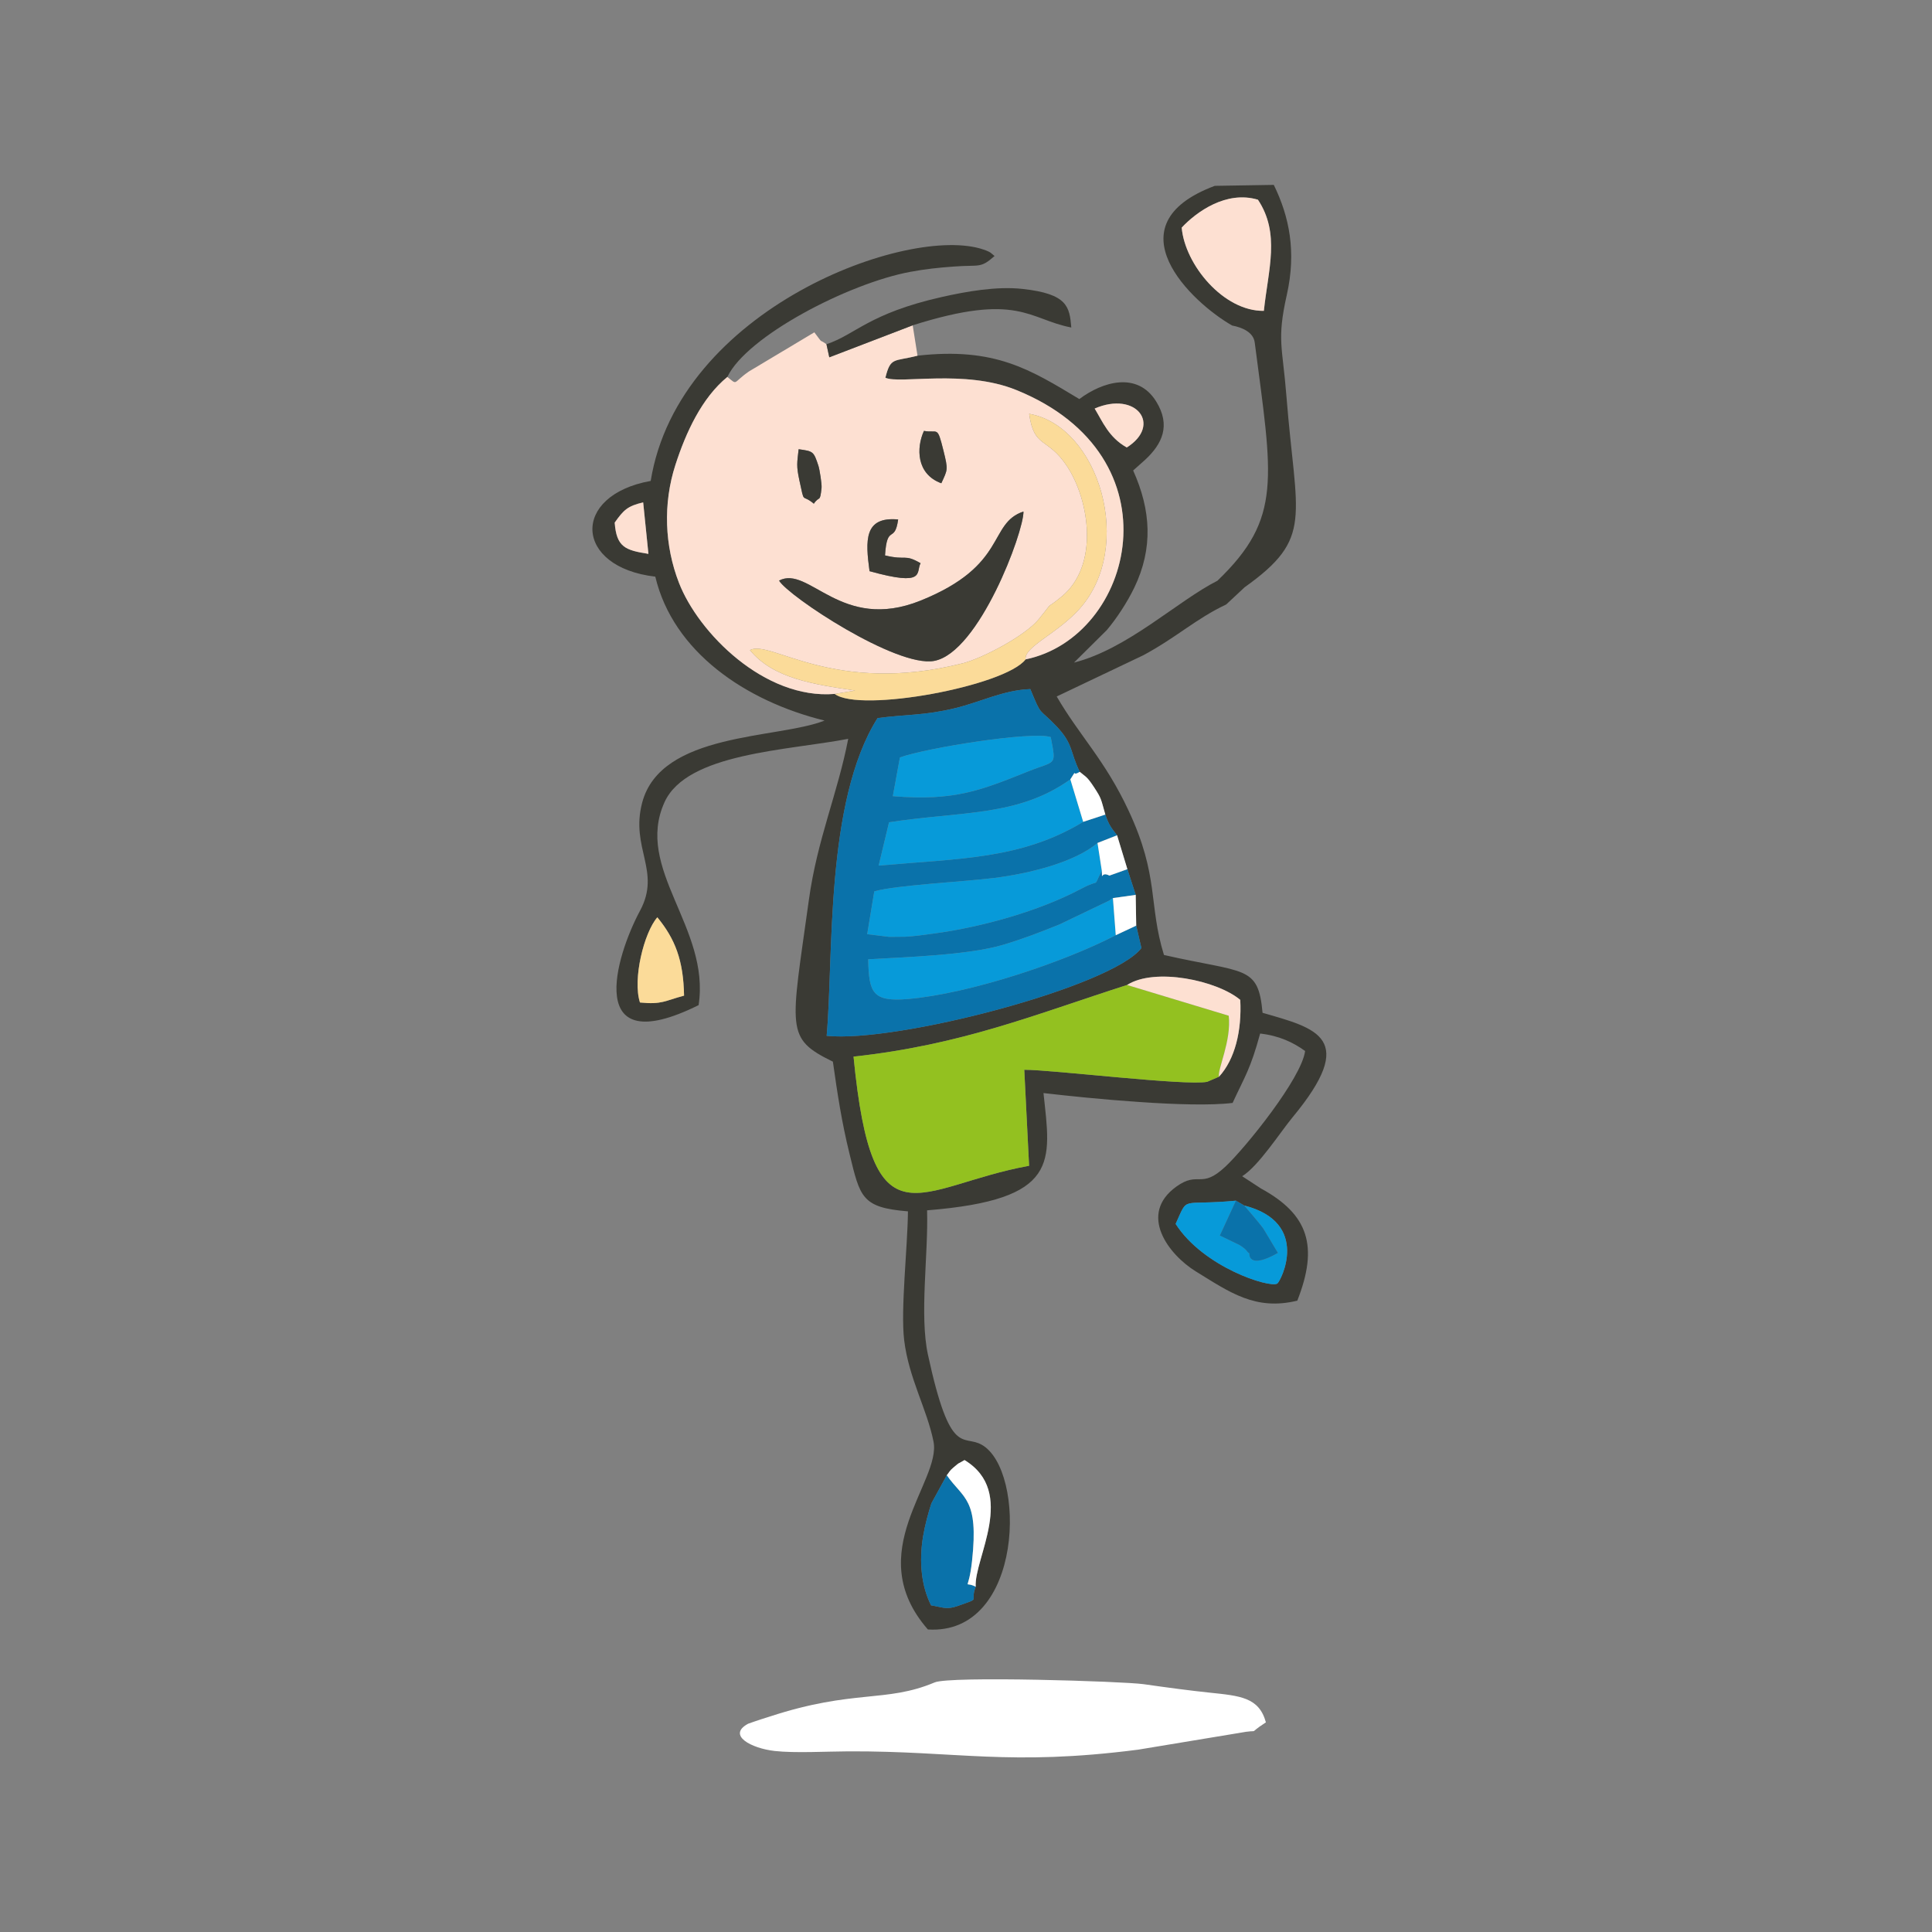 <?xml version="1.0" encoding="UTF-8"?>
<svg xmlns="http://www.w3.org/2000/svg" xmlns:xlink="http://www.w3.org/1999/xlink" xml:space="preserve" width="264.583mm" height="264.583mm" version="1.1" style="shape-rendering:geometricPrecision; text-rendering:geometricPrecision; image-rendering:optimizeQuality; fill-rule:evenodd; clip-rule:evenodd" viewBox="0 0 26458 26458">
 <rect x="0" y="0" width="26458" height="26458" fill="#808080" stroke="none"/>
 <defs>
  <style type="text/css">
   
    .fil6 {fill:#079AD9}
    .fil3 {fill:#0A72AA}
    .fil0 {fill:#3A3A34}
    .fil4 {fill:#93C120}
    .fil5 {fill:#FBDB99}
    .fil2 {fill:#FDE0D2}
    .fil1 {fill:white}
   
  </style>
 </defs>
 <g id="Ebene_x0020_1">
  <g id="_433348432">
   <path class="fil0" d="M13362 21730c-89,222 94,142 -252,265 -151,54 -216,11 -359,-10 -129,-255 -168,-582 -111,-938 27,-162 73,-330 115,-459l211 -385c36,-45 40,-64 90,-105 109,-90 28,-28 153,-103 724,441 126,1353 153,1735zm3564 -5287l113 66c919,235 497,1042 453,1069 -105,64 -1012,-223 -1392,-817 181,-396 48,-245 826,-318zm-232 -1698l-162 70c-294,58 -2114,-165 -2505,-165l66 1315c-1537,278 -2143,1180 -2404,-1495 1486,-162 2479,-575 3746,-981 378,-243 1230,-64 1550,204 22,423 -72,813 -291,1052zm-7930 -1016c-103,-321 56,-958 238,-1167 243,297 357,586 366,1073 -268,71 -300,124 -604,94zm6023 -3159c84,72 95,58 195,210 104,159 92,154 155,375 47,142 83,184 161,284l141 464 114 352 7 421 71 307c-402,530 -3351,1301 -4310,1202 96,-1058 -27,-3208 697,-4351 400,-53 636,-33 1063,-136 347,-84 662,-248 1029,-261 161,391 106,245 357,508 235,247 184,350 320,625zm-6369 -3413c122,-172 175,-227 390,-277l72 705c-316,-50 -437,-91 -462,-428zm6573 -1562c570,-247 926,225 440,533 -248,-138 -333,-358 -440,-533zm1192 -2478c200,-214 610,-512 1044,-382 307,463 142,950 81,1522 -551,8 -1081,-631 -1125,-1140zm-3618 1754c-326,84 -368,14 -440,302 194,90 1083,-119 1790,167 2250,909 1611,3385 130,3690 -277,366 -2268,736 -2614,473 -961,80 -1868,-838 -2133,-1522 -196,-505 -221,-1082 -48,-1616 143,-442 360,-916 711,-1203 263,-556 1656,-1281 2504,-1439 204,-38 381,-57 587,-72 367,-29 369,31 568,-145 -49,-38 -44,-52 -153,-89 -1018,-347 -4173,808 -4556,3169 -1098,198 -1050,1182 63,1311 244,1028 1233,1704 2318,1971 -641,254 -2242,153 -2498,1125 -164,624 264,934 -29,1479 -335,622 -776,2075 802,1293 163,-1062 -884,-1865 -466,-2781 307,-672 1684,-706 2515,-866 -145,751 -425,1377 -539,2207 -247,1784 -328,1892 329,2214 62,437 119,820 227,1259 146,597 164,739 801,791 -5,496 -102,1342 -52,1763 63,523 314,947 402,1390 109,549 -998,1518 -77,2573 1320,83 1352,-2190 735,-2531 -259,-143 -428,181 -734,-1231 -118,-542 6,-1369 -12,-1978 1826,-147 1695,-661 1594,-1606 637,74 1997,208 2590,135 167,-363 243,-457 377,-950 260,29 455,122 616,239 -49,375 -817,1325 -1089,1581 -340,320 -366,55 -673,275 -531,381 -105,934 263,1161 466,287 817,542 1392,402 293,-746 154,-1181 -499,-1537l-256 -167c225,-140 520,-601 690,-807 901,-1088 334,-1217 -411,-1431 -59,-658 -237,-538 -1350,-792 -215,-696 -62,-1074 -485,-1978 -323,-692 -674,-1027 -984,-1562l1187 -565c460,-248 719,-499 1134,-695 0,0 0,0 253,-236 951,-678 704,-940 572,-2617 -53,-678 -134,-767 5,-1386 133,-592 35,-1071 -178,-1507 -808,13 0,0 -808,13 -1437,537 -315,1599 238,1913 137,26 291,91 309,233 241,1860 383,2405 -511,3262 -552,280 -1226,933 -1964,1121l449 -445c126,-149 273,-367 377,-582 261,-543 227,-1063 -16,-1604l164 -146c231,-215 357,-468 150,-801 -257,-412 -734,-269 -1051,-31 -674,-405 -1155,-713 -2216,-594z"></path>
   <path class="fil1" d="M17336 23587c-94,-345 -356,-363 -771,-407 -268,-28 -575,-69 -905,-116 -275,-39 -2648,-114 -2860,-24 -670,282 -1106,91 -2254,466l-126 40c-23,7 -167,56 -175,60 -293,158 44,337 364,373 278,31 718,6 1012,5 1493,-6 2194,205 3965,-23l1366 -226c365,-69 87,44 384,-148z"></path>
   <path class="fil2" d="M10669 7951c410,-216 847,713 1938,274 1200,-483 919,-1055 1409,-1220 5,280 -610,1934 -1224,2046 -516,93 -1996,-885 -2123,-1100zm1239 -129c-57,-421 -77,-751 392,-708 -48,340 -152,51 -180,492 299,73 260,-24 487,107 -68,124 80,326 -699,109zm-700 -1443c16,49 48,249 43,302 -23,213 -26,99 -106,217 -173,-146 -122,26 -198,-321 -43,-201 -31,-233 -10,-425 201,28 205,28 271,227zm1445 -478c194,35 180,-80 266,265 68,273 59,262 -28,452 -343,-125 -344,-485 -238,-717zm-1335 -1187c-120,-87 -30,15 -166,-163l-896 536c-230,160 -147,193 -295,75 -351,287 -568,761 -711,1203 -173,534 -148,1111 48,1616 265,684 1172,1602 2133,1522l280 -46c-564,-85 -1120,-163 -1441,-554 279,-152 1145,628 2916,180 270,-69 854,-376 1039,-603 242,-299 52,-96 309,-306 527,-430 383,-1327 80,-1787 -270,-410 -452,-237 -520,-720 959,168 1451,1824 688,2673 -308,342 -759,517 -737,690 1481,-305 2120,-2781 -130,-3690 -707,-286 -1596,-77 -1790,-167 72,-288 114,-218 440,-302l-66 -416 -1142 438 -39 -179z"></path>
   <path class="fil3" d="M12324 10373c365,-132 1806,-362 2065,-279 79,406 71,318 -301,467 -652,261 -1017,413 -1861,342l97 -530zm3236 2303l-280 131c-705,368 -2003,802 -2846,874 -488,41 -535,-88 -544,-544 515,-30 1376,-57 1850,-199 272,-82 486,-164 769,-278l684 -328c10,-7 31,-24 48,-33l312 -44 -114 -352 -246 88c-129,-69 -94,97 -104,-66 -135,258 2,95 -278,244 -587,312 -1368,526 -2012,614 -165,22 -270,38 -402,45 -15,1 -217,2 -221,2l-300 -37 97 -586c298,-86 1244,-133 1638,-183 496,-62 1109,-217 1419,-480l268 -105c-78,-100 -114,-142 -161,-284l-303 100c-848,514 -1690,500 -2801,599l142 -593c989,-153 1767,-75 2483,-588 107,-166 6,-28 129,-103 -136,-275 -85,-378 -320,-625 -251,-263 -196,-117 -357,-508 -367,13 -682,177 -1029,261 -427,103 -663,83 -1063,136 -724,1143 -601,3293 -697,4351 959,99 3908,-672 4310,-1202l-71 -307z"></path>
   <path class="fil4" d="M16694 14745c-24,-99 172,-490 133,-835l-1392 -421c-1267,406 -2260,819 -3746,981 261,2675 867,1773 2404,1495l-66 -1315c391,0 2211,223 2505,165l162 -70z"></path>
   <path class="fil5" d="M11431 9503c346,263 2337,-107 2614,-473 -22,-173 429,-348 737,-690 763,-849 271,-2505 -688,-2673 68,483 250,310 520,720 303,460 447,1357 -80,1787 -257,210 -67,7 -309,306 -185,227 -769,534 -1039,603 -1771,448 -2637,-332 -2916,-180 321,391 877,469 1441,554l-280 46z"></path>
   <path class="fil0" d="M10669 7951c127,215 1607,1193 2123,1100 614,-112 1229,-1766 1224,-2046 -490,165 -209,737 -1409,1220 -1091,439 -1528,-490 -1938,-274z"></path>
   <path class="fil6" d="M15089 11925l-59 -381c-310,263 -923,418 -1419,480 -394,50 -1340,97 -1638,183l-97 586 300 37c4,0 206,-1 221,-2 132,-7 237,-23 402,-45 644,-88 1425,-302 2012,-614 280,-149 143,14 278,-244z"></path>
   <path class="fil6" d="M15280 12807l-39 -508c-17,9 -38,26 -48,33l-684 328c-283,114 -497,196 -769,278 -474,142 -1335,169 -1850,199 9,456 56,585 544,544 843,-72 2141,-506 2846,-874z"></path>
   <path class="fil6" d="M14834 11255l-176 -582c-716,513 -1494,435 -2483,588l-142 593c1111,-99 1953,-85 2801,-599z"></path>
   <path class="fil2" d="M16183 3117c44,509 574,1148 1125,1140 61,-572 226,-1059 -81,-1522 -434,-130 -844,168 -1044,382z"></path>
   <path class="fil6" d="M12324 10373l-97 530c844,71 1209,-81 1861,-342 372,-149 380,-61 301,-467 -259,-83 -1700,147 -2065,279z"></path>
   <path class="fil3" d="M13362 21730c-176,-93 -100,102 -50,-356 93,-856 -118,-845 -346,-1171l-211 385c-42,129 -88,297 -115,459 -57,356 -18,683 111,938 143,21 208,64 359,10 346,-123 163,-43 252,-265z"></path>
   <path class="fil0" d="M11318 4714l39 179 1142 -438c1447,-458 1589,-81 2172,30 -24,-282 -48,-460 -665,-528 -359,-40 -777,36 -1107,110 -1003,226 -1182,515 -1581,647z"></path>
   <path class="fil6" d="M17039 16509c86,104 183,211 260,314l201 335c-417,237 -390,6 -390,6 -50,-32 -14,-37 -134,-114l-270 -130 220 -477c-778,73 -645,-78 -826,318 380,594 1287,881 1392,817 44,-27 466,-834 -453,-1069z"></path>
   <path class="fil5" d="M8764 13729c304,30 336,-23 604,-94 -9,-487 -123,-776 -366,-1073 -182,209 -341,846 -238,1167z"></path>
   <path class="fil2" d="M15435 13489l1392 421c39,345 -157,736 -133,835 219,-239 313,-629 291,-1052 -320,-268 -1172,-447 -1550,-204z"></path>
   <path class="fil1" d="M12966 20203c228,326 439,315 346,1171 -50,458 -126,263 50,356 -27,-382 571,-1294 -153,-1735 -125,75 -44,13 -153,103 -50,41 -54,60 -90,105z"></path>
   <path class="fil3" d="M17039 16509l-113 -66 -220 477 270 130c120,77 84,82 134,114 0,0 -27,231 390,-6l-201 -335c-77,-103 -174,-210 -260,-314z"></path>
   <path class="fil0" d="M11908 7822c779,217 631,15 699,-109 -227,-131 -188,-34 -487,-107 28,-441 132,-152 180,-492 -469,-43 -449,287 -392,708z"></path>
   <path class="fil2" d="M15431 6128c486,-308 130,-780 -440,-533 107,175 192,395 440,533z"></path>
   <path class="fil2" d="M8418 7157c25,337 146,378 462,428l-72 -705c-215,50 -268,105 -390,277z"></path>
   <path class="fil0" d="M12891 6618c87,-190 96,-179 28,-452 -86,-345 -72,-230 -266,-265 -106,232 -105,592 238,717z"></path>
   <path class="fil1" d="M14658 10673l176 582 303 -100c-63,-221 -51,-216 -155,-375 -100,-152 -111,-138 -195,-210 -123,75 -22,-63 -129,103z"></path>
   <path class="fil0" d="M11145 6898c80,-118 83,-4 106,-217 5,-53 -27,-253 -43,-302 -66,-199 -70,-199 -271,-227 -21,192 -33,224 10,425 76,347 25,175 198,321z"></path>
   <path class="fil1" d="M15030 11544l59 381c10,163 -25,-3 104,66l246 -88 -141 -464 -268 105z"></path>
   <polygon class="fil1" points="15241,12299 15280,12807 15560,12676 15553,12255 "></polygon>
  </g>
 </g>
</svg>
